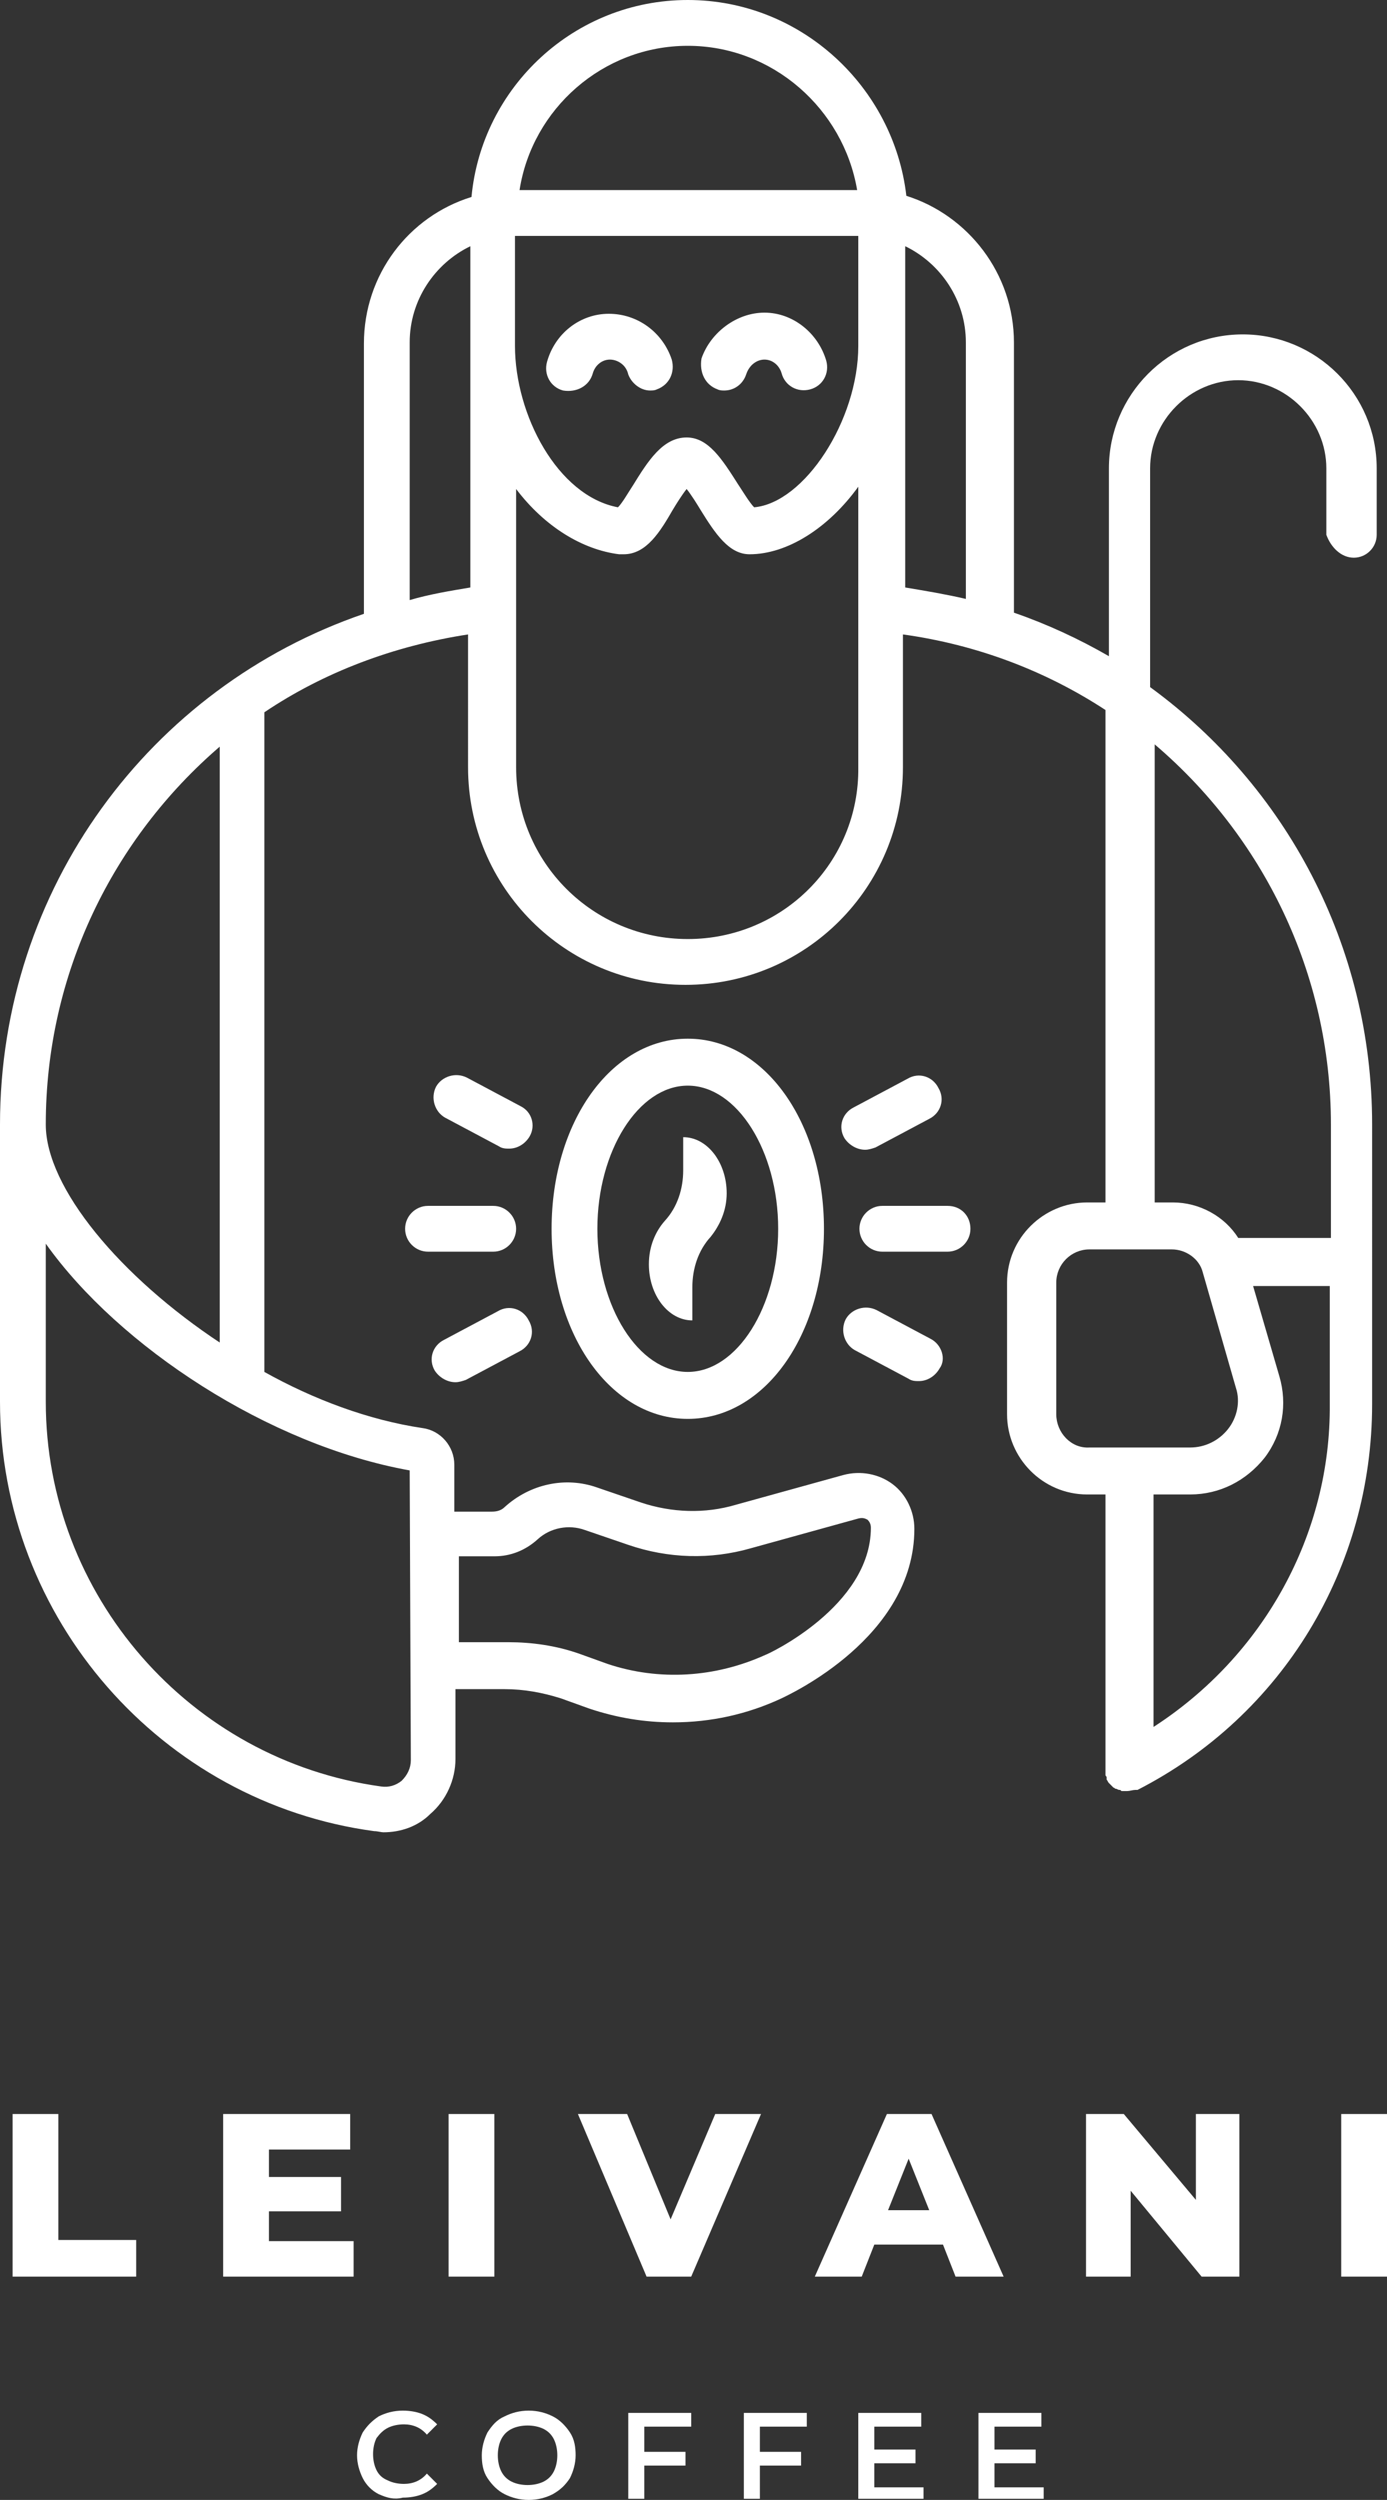 <?xml version="1.0" encoding="UTF-8"?> <!-- Generator: Adobe Illustrator 18.0.0, SVG Export Plug-In . SVG Version: 6.00 Build 0) --> <svg xmlns="http://www.w3.org/2000/svg" xmlns:xlink="http://www.w3.org/1999/xlink" id="Слой_1" x="0px" y="0px" viewBox="0 0 121.2 218.3" xml:space="preserve"><rect x="0" y="0" width="121.2" height="218.3" fill="#333333" stroke="none"/> <g> <g> <path fill="#FFFFFF" d="M33.1,217.8c-0.6-0.3-1.1-0.8-1.4-1.4c-0.3-0.6-0.5-1.3-0.5-2c0-0.7,0.2-1.4,0.5-2c0.4-0.6,0.8-1,1.4-1.4 c0.6-0.3,1.3-0.5,2.1-0.5c0.6,0,1.2,0.1,1.7,0.3c0.5,0.2,0.9,0.5,1.3,0.9l-0.9,0.9c-0.5-0.6-1.2-0.9-2-0.9c-0.5,0-1,0.1-1.4,0.3 c-0.4,0.2-0.7,0.5-1,0.9c-0.2,0.4-0.3,0.9-0.3,1.4c0,0.5,0.1,1,0.3,1.4c0.2,0.4,0.5,0.7,1,0.9c0.4,0.2,0.9,0.3,1.4,0.3 c0.8,0,1.5-0.3,2-0.9l0.9,0.9c-0.4,0.4-0.8,0.7-1.3,0.9c-0.5,0.2-1.1,0.3-1.7,0.3C34.4,218.3,33.8,218.1,33.1,217.8z"></path> <path fill="#FFFFFF" d="M44.1,217.8c-0.6-0.3-1.1-0.8-1.5-1.4c-0.4-0.6-0.5-1.3-0.5-2s0.2-1.4,0.5-2c0.4-0.6,0.8-1.1,1.5-1.4 c0.6-0.3,1.3-0.5,2.1-0.5c0.8,0,1.5,0.2,2.1,0.5c0.6,0.3,1.1,0.8,1.5,1.4c0.4,0.6,0.5,1.3,0.5,2c0,0.7-0.2,1.4-0.5,2 c-0.4,0.6-0.8,1-1.5,1.4c-0.6,0.3-1.3,0.5-2.1,0.5C45.4,218.3,44.7,218.1,44.1,217.8z M47.5,216.7c0.4-0.2,0.7-0.5,0.9-0.9 c0.2-0.4,0.3-0.9,0.3-1.4c0-0.5-0.1-1-0.3-1.4c-0.2-0.4-0.5-0.7-0.9-0.9c-0.4-0.2-0.9-0.3-1.4-0.3s-1,0.1-1.4,0.3 c-0.4,0.2-0.7,0.5-0.9,0.9c-0.2,0.4-0.3,0.9-0.3,1.4c0,0.5,0.1,1,0.3,1.4c0.2,0.4,0.5,0.7,0.9,0.9c0.4,0.2,0.9,0.3,1.4,0.3 S47.1,216.9,47.5,216.7z"></path> <path fill="#FFFFFF" d="M56.3,211.8v2.3h3.6v1.2h-3.6v2.9h-1.4v-7.5h5.5v1.2H56.3z"></path> <path fill="#FFFFFF" d="M66.4,211.8v2.3H70v1.2h-3.6v2.9H65v-7.5h5.5v1.2H66.4z"></path> <path fill="#FFFFFF" d="M80.7,217v1.2h-5.7v-7.5h5.5v1.2h-4.1v2h3.6v1.2h-3.6v2.1H80.7z"></path> <path fill="#FFFFFF" d="M91.2,217v1.2h-5.7v-7.5H91v1.2h-4.1v2h3.6v1.2h-3.6v2.1H91.2z"></path> </g> <g> <path fill="#FFFFFF" d="M1.1,184.6h4v11h6.8v3.2H1.1V184.6z"></path> <path fill="#FFFFFF" d="M30.9,195.7v3.1H19.5v-14.2h11.1v3.1h-7.1v2.4h6.3v3h-6.3v2.6H30.9z"></path> <path fill="#FFFFFF" d="M39.2,184.6h4v14.2h-4V184.6z"></path> <path fill="#FFFFFF" d="M66.5,184.6l-6.1,14.2h-3.9l-6-14.2h4.3l3.8,9.2l3.9-9.2H66.5z"></path> <path fill="#FFFFFF" d="M82.4,196h-6l-1.1,2.8h-4.1l6.3-14.2h3.9l6.3,14.2h-4.2L82.4,196z M81.2,193l-1.8-4.5l-1.8,4.5H81.2z"></path> <path fill="#FFFFFF" d="M108.3,184.6v14.2H105l-6.2-7.5v7.5h-3.9v-14.2h3.3l6.3,7.5v-7.5H108.3z"></path> <path fill="#FFFFFF" d="M117.2,184.6h4v14.2h-4V184.6z"></path> </g> <g> <path fill="#FFFFFF" d="M118.3,48.7c1.1,0,2-0.9,2-2v-5.8c0-6.5-5.3-11.7-11.7-11.7c-6.5,0-11.7,5.3-11.7,11.7v16.4 c-2.6-1.5-5.4-2.8-8.3-3.8V29.9c0-6-4-11.1-9.4-12.8C78.1,7.6,70,0,60.1,0c-9.9,0-18,7.6-18.9,17.2c-5.5,1.7-9.4,6.8-9.4,12.8 v23.6C13.1,60,0,77.6,0,98.2v24.2c0,18.9,14.1,35,32.7,37.5c0.3,0,0.6,0.1,0.8,0.1c1.5,0,3-0.5,4.1-1.6c1.4-1.2,2.2-3,2.2-4.8 l0-6.1h4.3c1.7,0,3.3,0.3,4.9,0.8l2.5,0.9c2.4,0.8,4.8,1.2,7.3,1.2c3.3,0,6.5-0.7,9.5-2.1c0.6-0.3,11.6-5.3,11.6-14.8 c0-1.5-0.7-3-1.9-3.9c-1.2-0.9-2.8-1.2-4.3-0.8l-9.4,2.6c-2.7,0.8-5.6,0.7-8.3-0.2l-3.8-1.3c-2.8-1-5.9-0.3-8.1,1.7 c-0.3,0.3-0.7,0.4-1.1,0.4h-3.3l0-4.1c0-1.6-1.2-3-2.8-3.2c-4.7-0.7-9.5-2.5-13.8-4.9V62.2c5.2-3.5,11.3-5.8,17.8-6.8V67 c0,10.5,8.5,19,19,19s19-8.5,19-19V55.4c6.5,0.9,12.5,3.2,17.7,6.6v43h-1.6c-3.8,0-7,3.1-7,7v11.5c0,3.8,3.1,7,7,7h1.6v23.8 c0,0,0,0.1,0,0.1c0,0.1,0,0.1,0,0.2c0,0.1,0,0.2,0,0.2c0,0.1,0,0.1,0,0.2c0,0.1,0.1,0.1,0.1,0.2c0,0,0,0,0,0.1c0,0,0,0,0,0.1 c0.1,0.1,0.1,0.2,0.2,0.3c0,0,0.1,0.1,0.1,0.1c0.1,0.1,0.2,0.2,0.3,0.3c0.1,0,0.1,0.1,0.2,0.1c0.1,0,0.2,0.1,0.3,0.1 c0.1,0,0.1,0,0.2,0.1c0.1,0,0.2,0,0.3,0c0.1,0,0.1,0,0.2,0c0.2,0,0.5-0.1,0.7-0.1c0,0,0.1,0,0.1,0c0,0,0.1,0,0.1,0 c12.7-6.5,20.5-19.4,20.5-33.7V98.2c0-15.7-7.6-29.6-19.4-38.2V40.9c0-4.2,3.5-7.7,7.7-7.7c4.2,0,7.7,3.5,7.7,7.7v5.8 C116.3,47.8,117.2,48.7,118.3,48.7z M39.9,135.9h3.3c1.4,0,2.7-0.5,3.8-1.5c1.1-1,2.7-1.3,4.1-0.8l3.8,1.3 c3.5,1.2,7.2,1.3,10.7,0.3l9.4-2.6c0.4-0.1,0.6,0,0.8,0.1c0.1,0.1,0.3,0.3,0.3,0.7c0,6.9-9.1,11.1-9.2,11.1l0,0 c-4.4,2-9.3,2.3-13.8,0.8l-2.5-0.9c-2-0.7-4.1-1-6.2-1h-4.3V135.9z M45.1,20.6h29.9v9.6c0,6.5-4.7,13.7-9.1,14.1 c-0.4-0.4-1-1.4-1.4-2c-1.4-2.2-2.6-4.1-4.5-4.1c-2.1,0-3.4,2.1-4.7,4.2c-0.4,0.6-0.9,1.5-1.3,1.9c-5.3-1-9-8.1-9-14.1V20.6z M60.1,4c7.4,0,13.6,5.5,14.8,12.6H45.4C46.5,9.5,52.7,4,60.1,4z M35.9,153.7c0,0.7-0.3,1.3-0.8,1.8c-0.5,0.4-1.1,0.6-1.8,0.5 C16.6,153.7,4,139.3,4,122.4v-13.8c6.4,9,19.5,17.6,31.8,19.8L35.9,153.7z M19.3,117.3C10.5,111.5,4,103.7,4,98.2 c0-13.2,5.9-25,15.2-33V117.3z M35.8,52.4V29.9c0-3.7,2.2-6.9,5.3-8.4v29.8C39.3,51.6,37.5,51.9,35.8,52.4z M60.1,82 c-8.3,0-15-6.7-15-15V42.7c2.5,3.3,5.8,5.3,9,5.7c0.1,0,0.2,0,0.4,0c2,0,3.2-2,4.3-3.9c0.3-0.5,0.8-1.3,1.2-1.8 c0.4,0.5,0.9,1.3,1.2,1.8c1.3,2.1,2.5,3.9,4.3,3.9c3.3,0,6.9-2.3,9.5-5.9V67C75.1,75.3,68.4,82,60.1,82z M79.1,21.5 c3.1,1.5,5.3,4.7,5.3,8.4v22.4c-1.7-0.4-3.5-0.7-5.3-1V21.5z M92.3,123.5V112c0-1.6,1.3-2.9,2.9-2.9h7.2c1.2,0,2.4,0.8,2.7,2 l2.9,10.1c0.4,1.2,0.1,2.6-0.7,3.6c-0.8,1-2,1.6-3.3,1.6h-8.8C93.6,126.5,92.3,125.1,92.3,123.5z M100.8,150.8v-20.3h3.2 c2.6,0,4.9-1.2,6.5-3.2c1.6-2.1,2-4.7,1.3-7.1l-2.3-7.9h6.7v10.3C116.3,134,110.4,144.6,100.8,150.8z M116.3,98.2v9.9h-8.1 c-1.2-1.9-3.4-3.1-5.7-3.1h-1.6v-40C110.3,73,116.3,84.9,116.3,98.2z"></path> <path fill="#FFFFFF" d="M82.8,105.3h-5.7c-1.1,0-2,0.9-2,2s0.9,2,2,2h5.7c1.1,0,2-0.9,2-2S84,105.3,82.8,105.3z"></path> <path fill="#FFFFFF" d="M75.6,100.4c0.3,0,0.6-0.1,0.9-0.2l4.7-2.5c1-0.5,1.4-1.7,0.8-2.7c-0.5-1-1.7-1.4-2.7-0.8l-4.7,2.5 c-1,0.5-1.4,1.7-0.8,2.7C74.2,100,74.9,100.4,75.6,100.4z"></path> <path fill="#FFFFFF" d="M81.3,116.9l-4.7-2.5c-1-0.5-2.2-0.1-2.7,0.8c-0.5,1-0.1,2.2,0.8,2.7l4.7,2.5c0.3,0.2,0.6,0.2,0.9,0.2 c0.7,0,1.4-0.4,1.8-1.1C82.7,118.7,82.3,117.4,81.3,116.9z"></path> <path fill="#FFFFFF" d="M45.1,107.3c0-1.1-0.9-2-2-2h-5.7c-1.1,0-2,0.9-2,2s0.9,2,2,2h5.7C44.2,109.3,45.1,108.4,45.1,107.3z"></path> <path fill="#FFFFFF" d="M39.8,120.7c0.3,0,0.6-0.1,0.9-0.2l4.7-2.5c1-0.5,1.4-1.7,0.8-2.7c-0.5-1-1.7-1.4-2.7-0.8l-4.7,2.5 c-1,0.5-1.4,1.7-0.8,2.7C38.4,120.3,39.1,120.7,39.8,120.7z"></path> <path fill="#FFFFFF" d="M45.5,96.6l-4.7-2.5c-1-0.5-2.2-0.1-2.7,0.8c-0.5,1-0.1,2.2,0.8,2.7l4.7,2.5c0.3,0.2,0.6,0.2,0.9,0.2 c0.7,0,1.4-0.4,1.8-1.1C46.8,98.3,46.5,97.1,45.5,96.6z"></path> <path fill="#FFFFFF" d="M48.2,107.3c0,9.3,5.2,16.6,11.9,16.6S72,116.6,72,107.3s-5.2-16.6-11.9-16.6S48.2,98,48.2,107.3z M68,107.3c0,6.8-3.6,12.5-7.9,12.5s-7.9-5.7-7.9-12.5c0-6.8,3.6-12.5,7.9-12.5S68,100.5,68,107.3z"></path> <path fill="#FFFFFF" d="M51.8,32.6c0.2-0.7,0.8-1.2,1.5-1.2c0,0,0,0,0,0c0.6,0,1.4,0.4,1.6,1.3c0.3,0.8,1.1,1.4,1.9,1.4 c0.2,0,0.4,0,0.6-0.1c1.1-0.4,1.6-1.5,1.3-2.6c-0.8-2.4-3-4-5.5-4c0,0,0,0,0,0c-2.5,0-4.7,1.7-5.4,4.2c-0.3,1.1,0.3,2.2,1.4,2.5 C50.4,34.3,51.5,33.7,51.8,32.6z"></path> <path fill="#FFFFFF" d="M62.7,34c0.2,0.1,0.4,0.1,0.6,0.1c0.8,0,1.6-0.5,1.9-1.4c0.3-0.9,1-1.3,1.6-1.3c0,0,0,0,0,0 c0.7,0,1.3,0.5,1.5,1.2c0.3,1.1,1.4,1.7,2.5,1.4c1.1-0.3,1.7-1.4,1.4-2.5c-0.7-2.4-2.9-4.2-5.4-4.2c0,0,0,0,0,0 c-2.4,0-4.7,1.7-5.5,4C61.1,32.5,61.6,33.6,62.7,34z"></path> <path fill="#FFFFFF" d="M63.5,104.2c0-2.7-1.7-4.9-3.8-4.9v2.9c0,1.6-0.5,3.2-1.6,4.4c-0.8,0.9-1.4,2.2-1.4,3.8 c0,2.7,1.7,4.9,3.8,4.9v-2.9c0-1.6,0.5-3.2,1.6-4.4C62.9,107,63.5,105.7,63.5,104.2z"></path> </g> </g> </svg> 